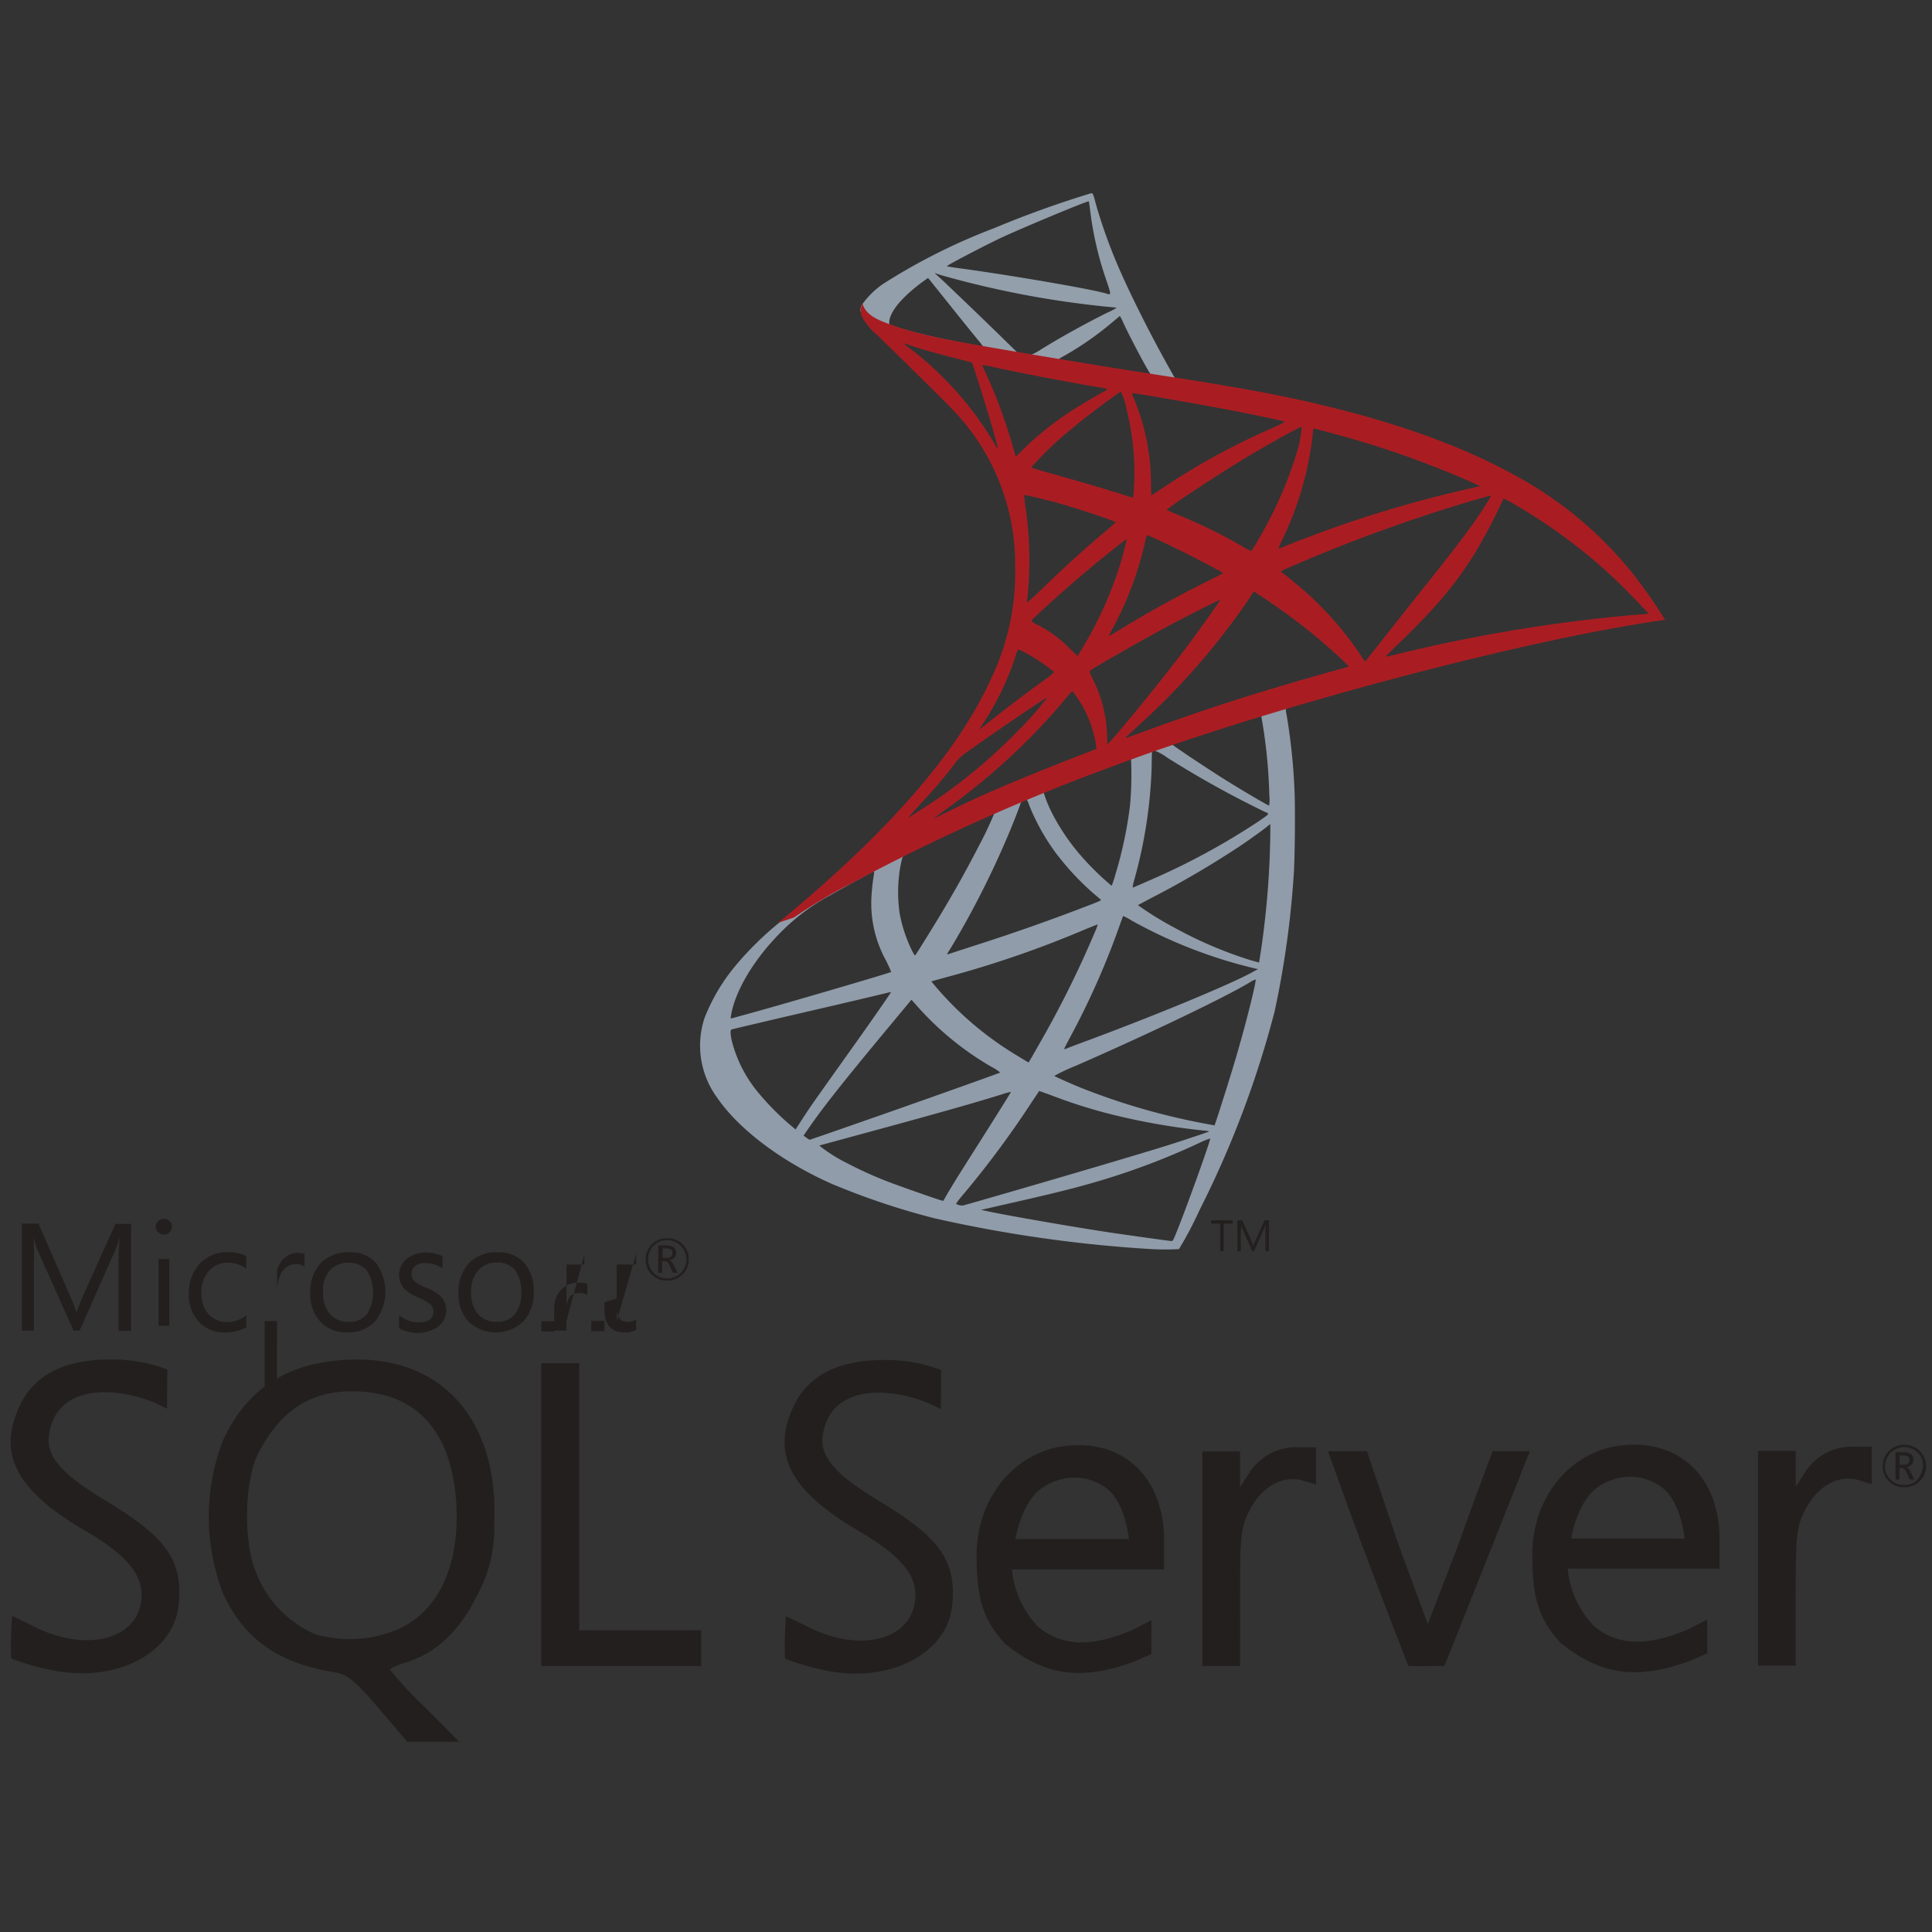 <?xml version="1.0" encoding="UTF-8"?>
<svg xmlns="http://www.w3.org/2000/svg" width="180" height="180">
  <rect width="100%" height="100%" fill="#333333" stroke="none"/>
  <defs>
    <linearGradient id="a" x1="56.275" y1="-46.1" x2="57.324" y2="-46.776" gradientUnits="objectBoundingBox">
      <stop offset="0" stop-color="#909ca9"></stop>
      <stop offset="1" stop-color="#ededee"></stop>
    </linearGradient>
    <linearGradient id="b" x1="103.11" y1="-163.19" x2="104.662" y2="-163.19" gradientUnits="objectBoundingBox">
      <stop offset="0" stop-color="#939fab"></stop>
      <stop offset="1" stop-color="#dcdee1"></stop>
    </linearGradient>
    <radialGradient id="c" cx=".443" cy=".439" r=".128" gradientTransform="matrix(-.691 -.149 .208 -1.978 -169.578 -37.699)" gradientUnits="objectBoundingBox">
      <stop offset="0" stop-color="#ee352c"></stop>
      <stop offset="1" stop-color="#a91d22"></stop>
    </radialGradient>
  </defs>
  <path data-name="Rectangle 338" fill="none" d="M0 0h180v180H0z"></path>
  <g data-name="Group 244">
    <g data-name="Group 243">
      <path data-name="Path 929" d="m316.714 185.955-19.707 6.435-17.145 7.567-4.8 1.266a102.831 102.831 0 0 1-3.888 3.531 140.743 140.743 0 0 1-4.022 3.366 30 30 0 0 0-3.9 3.873 17.557 17.557 0 0 0-2.89 4.886 8.2 8.2 0 0 0 1.162 7.374c2.026 2.979 6.063 6.018 10.77 8.088a68.437 68.437 0 0 0 9.474 3.173 125.47 125.47 0 0 0 20.2 2.875 23.138 23.138 0 0 0 2.607 0 35.546 35.546 0 0 0 1.922-3.65 92.248 92.248 0 0 0 6.986-18.486 87.625 87.625 0 0 0 1.787-12.81c.1-1.445.149-6.286.06-7.925a55.662 55.662 0 0 0-.745-6.986 1.607 1.607 0 0 1-.045-.611 25.669 25.669 0 0 1 2.666-.8l-.491-1.162zm-4.5 2.637a48.264 48.264 0 0 1 .774 7.463 3.985 3.985 0 0 1-.015 1.013c-.119 0-2.517-1.415-4.23-2.488-1.49-.939-4.32-2.816-4.767-3.173-.149-.1-.134-.119 1.087-.536 2.073-.7 6.989-2.279 7.152-2.279zm-10.04 3.307a4.944 4.944 0 0 1 1.3.7 92.349 92.349 0 0 0 9.027 5.02c.551.238.61.149-.655 1.013a64.921 64.921 0 0 1-10.234 5.5c-.73.328-1.34.581-1.355.581a3.878 3.878 0 0 1 .178-.819 43.9 43.9 0 0 0 1.594-10.472c.015-1.49.015-1.49.149-1.534-.03.015-.015.015 0 .015zm-2.07.789a32.134 32.134 0 0 1-.09 4.335 37.9 37.9 0 0 1-1.37 6.48 9.931 9.931 0 0 1-.343 1.043 26.223 26.223 0 0 1-2.771-2.7 20.162 20.162 0 0 1-2.741-3.992 12.571 12.571 0 0 1-.834-2.026c.238-.164 8.089-3.2 8.148-3.143zm-9.742 3.828a.056.056 0 0 1 .045.015 2.782 2.782 0 0 1 .223.536 20.135 20.135 0 0 0 2.473 4.424 25.209 25.209 0 0 0 3.441 3.709c.358.3.685.581.73.626.089.089.119.074-2.309 1a189.263 189.263 0 0 1-9.4 3.277q-1.26.406-2.517.819c-.134.045-.089-.03.3-.64a83.787 83.787 0 0 0 5.884-11.857c.253-.655.506-1.311.551-1.46a.537.537 0 0 1 .327-.387 1.46 1.46 0 0 1 .253-.06zm-2.979 1.236a33.264 33.264 0 0 1-1.46 3.083c-1.445 2.815-3.024 5.586-5.139 8.953-.357.581-.7 1.117-.745 1.177-.074.1-.1.074-.343-.387a13.658 13.658 0 0 1-1.147-3.456 13.909 13.909 0 0 1 .075-4.439c.193-.923.179-.909.626-1.132 1.907-.968 8.074-3.858 8.133-3.8zm25.7 1.043v.626a81.047 81.047 0 0 1-.879 11.2c-.089.581-.164 1.057-.179 1.072 0 0-.432-.119-.938-.268a38.458 38.458 0 0 1-6.852-2.934 30.3 30.3 0 0 1-3.486-2.145c.015-.015.64-.342 1.37-.73a87.8 87.8 0 0 0 8.148-4.781c.909-.611 2.279-1.594 2.577-1.862l.238-.179zm-36.946 4.405c.06 0 .045.119-.045.655-.06.387-.134 1.1-.164 1.594a11.021 11.021 0 0 0 1.311 5.988 12.462 12.462 0 0 1 .522 1.132c-.1.09-9.965 2.98-13.064 3.829-.923.253-1.728.477-1.788.491-.1.03-.119.015-.074-.238.343-2.19 2.011-5.05 4.335-7.463a19.267 19.267 0 0 1 4.9-3.754c1.519-.864 3.858-2.159 4.037-2.219 0-.015.015-.015.03-.015zm23.238 4.156a6 6 0 0 1 .8.432 44.878 44.878 0 0 0 11.41 4.439l.343.075-.477.268c-1.981 1.1-8.491 3.813-15.149 6.3-.968.357-1.922.715-2.1.789a1.072 1.072 0 0 1-.343.1c0-.015.268-.536.611-1.177a73.512 73.512 0 0 0 4.692-10.68c.119-.283.194-.536.209-.551zm-2.368.775a4.3 4.3 0 0 1-.253.685 94.345 94.345 0 0 1-5.169 10.413c-.551.983-1.013 1.773-1.028 1.773s-.462-.268-1-.6a30.638 30.638 0 0 1-7.79-6.629l-.268-.328 1.356-.373a97.256 97.256 0 0 0 13.079-4.513c.581-.23 1.058-.424 1.073-.424zm14.717 5.139c.015.343-.745 3.411-1.371 5.63-.521 1.862-.968 3.322-1.787 5.9-.357 1.132-.67 2.07-.685 2.07a.986.986 0 0 1-.193-.044 62.26 62.26 0 0 1-12.111-3.411c-1.043-.417-2.532-1.088-2.622-1.162a17.365 17.365 0 0 1 2-.939c6.778-2.964 13.809-6.331 16.222-7.776a1.939 1.939 0 0 1 .551-.268zm-33.977 1.162c.03.03-1.862 2.756-4.514 6.465-.923 1.3-2 2.815-2.4 3.381s-1.013 1.46-1.356 2l-.626.968-.67-.566a24.828 24.828 0 0 1-2.771-2.83 12.226 12.226 0 0 1-2.488-4.811c-.164-.715-.164-1.073-.015-1.117.223-.06 4.2-1 7.925-1.862 2.07-.477 4.469-1.043 5.333-1.251s1.565-.373 1.579-.373zm1.906.73.477.536a27.971 27.971 0 0 0 6.986 5.72 3.927 3.927 0 0 1 .8.522c-.1.074-9.206 3.306-13.421 4.767-2.368.834-4.32 1.5-4.335 1.5a2.573 2.573 0 0 1-.3-.193l-.268-.194.432-.626c1.4-2.026 3.158-4.245 6.986-8.863l2.637-3.173zm11.887 8.505c.015-.015.67.223 1.474.522a47.7 47.7 0 0 0 5.526 1.713 61.218 61.218 0 0 0 8.357 1.445c.328.03.507.06.447.1-.1.06-2.294.79-3.9 1.3-2.562.8-10.383 3.113-16.758 4.945-1.177.343-2.19.625-2.249.64a1.182 1.182 0 0 1-.641-.164 10.774 10.774 0 0 1 .79-1 88.427 88.427 0 0 0 6.048-8.133c.492-.745.909-1.356.909-1.371zm-2.622.075c.015.015-1.043 1.713-2.89 4.633-.79 1.236-1.669 2.637-1.981 3.128-.3.477-.745 1.222-1 1.638l-.432.76-.223-.06c-.537-.149-4.305-1.475-5.3-1.877a36.9 36.9 0 0 1-3.471-1.594 14.5 14.5 0 0 1-2.562-1.624c.03-.015 2.07-.566 4.528-1.236 6.525-1.773 10.144-2.8 12.513-3.545a6.006 6.006 0 0 1 .819-.223zm18.545 4.35h.015c.06.149-2.353 6.852-3.233 8.967-.193.477-.268.6-.372.581-.253-.015-3.754-.506-5.884-.819-3.709-.566-9.936-1.653-11.5-2.011l-.358-.074 2.219-.507c4.767-1.072 7.061-1.653 9.384-2.368a66.339 66.339 0 0 0 8.774-3.381 7.156 7.156 0 0 1 .953-.387z" transform="translate(-194.73 -122.015)" fill="url(#a)"></path>
      <path data-name="Path 930" d="M341.923 0a94.664 94.664 0 0 0-9.023 3.248 56.381 56.381 0 0 0-10.383 5.213 7.88 7.88 0 0 0-2.011 2.011 1.394 1.394 0 0 0-.089.506l2 1.892 4.752 1.519 11.306 2.026 12.93 2.22.134-1.117c-.045 0-.075-.015-.119-.015l-1.7-.268-.342-.611c-1.758-3.1-3.694-6.942-4.826-9.534a49.277 49.277 0 0 1-2.175-6c-.261-1.015-.29-1.074-.454-1.09zm-.239.76h.015c.015.015.074.432.134.923a31.115 31.115 0 0 0 1.445 6.271c.551 1.639.551 1.549-.089 1.356-1.519-.417-8.327-1.594-13.257-2.279-.79-.1-1.46-.209-1.46-.224-.06-.06 3.56-1.951 5.154-2.7 2.041-.939 7.642-3.277 8.058-3.352zm-14.36 6.673.581.193a88.79 88.79 0 0 0 15.477 2.95c.492.045.909.089.923.089a6.9 6.9 0 0 1-.938.491c-2.115 1.058-4.439 2.354-6.048 3.352a6.181 6.181 0 0 1-.968.536c-.06 0-.372-.06-.7-.1l-.6-.089-1.489-1.46a621.72 621.72 0 0 0-5.467-5.258zm-.6.462 2.1 2.622c1.147 1.445 2.309 2.86 2.562 3.173a4.906 4.906 0 0 1 .447.581c-.06.045-3.039-.536-4.618-.894-1.624-.373-2.294-.551-3.292-.864l-.819-.268v-.209c.015-1 1.281-2.488 3.426-4.007l.193-.134zm17.845 3.575c.06 0 .134.134.313.536.506 1.117 2.086 4.126 2.473 4.707.12.194.328.209-1.772-.134-5.05-.819-6.673-1.087-6.673-1.117a1.551 1.551 0 0 1 .343-.224A29.08 29.08 0 0 0 343.8 12.1c.343-.283.655-.551.715-.6.015-.03.045-.045.06-.03z" transform="translate(-240.256 18)" fill="url(#b)"></path>
      <path data-name="Path 931" d="M297.27 41.547a1.484 1.484 0 0 0-.015 1.3 5.882 5.882 0 0 0 1.4 1.653s6.629 6.465 7.433 7.388a20.71 20.71 0 0 1 5.412 14.148 22.915 22.915 0 0 1-2.354 10.71c-3.1 6.763-9.638 14.226-19.722 22.508l1.475-.492a47.341 47.341 0 0 1 5.288-3.143 188.448 188.448 0 0 1 24.593-11.008c13.942-5.244 36.867-11.381 49.916-13.377l1.356-.209-.208-.328a46.012 46.012 0 0 0-2.994-4.216 35.79 35.79 0 0 0-10.576-8.8c-5.839-3.262-13.391-5.809-22.954-7.7-1.8-.357-5.765-1.043-8.982-1.534a902.769 902.769 0 0 1-16.088-2.622c-1.743-.3-4.349-.745-6.077-1.117a38.609 38.609 0 0 1-3.947-1.058c-1.072-.417-2.622-.835-2.95-2.1zm3.843 3.724a4.129 4.129 0 0 1 .566.179c.566.193 1.3.417 2.16.655q.981.27 1.966.521c.894.223 1.638.432 1.653.432.1.1 1.609 4.915 2.115 6.762.193.7.343 1.3.328 1.3a3.018 3.018 0 0 1-.373-.581 31 31 0 0 0-7.686-8.684 6.375 6.375 0 0 1-.73-.581zm7.329 2.026a5.861 5.861 0 0 1 .8.134c2.532.566 7.076 1.43 9.98 1.922a3.647 3.647 0 0 1 .879.193 1.5 1.5 0 0 1-.4.253c-.491.253-2.473 1.43-3.128 1.877a28.543 28.543 0 0 0-4.216 3.367c-.432.432-.8.79-.8.79s-.089-.253-.164-.566a48.272 48.272 0 0 0-2.666-7.3 6.345 6.345 0 0 1-.3-.685c0 .03 0 .015.015.015zm12.9 2.458a5.726 5.726 0 0 1 .536 1.653 24.374 24.374 0 0 1 .715 6.822c-.03.626-.059 1.206-.089 1.281l-.045.149-.774-.253c-1.594-.506-4.186-1.266-6.4-1.892-1.267-.342-2.294-.655-2.294-.685a35.217 35.217 0 0 1 2.637-2.636 69.108 69.108 0 0 1 5.72-4.439zm1.028.149c.045-.044 6.167 1.013 8.953 1.549 2.07.4 5.079 1.028 5.258 1.1.089.03-.224.209-1.222.655a64.67 64.67 0 0 0-9.757 5.3c-.76.506-1.4.923-1.415.923a8.12 8.12 0 0 1-.03-.953 20.806 20.806 0 0 0-1.609-8.1 2.265 2.265 0 0 1-.178-.478zm15.83 3.128a11.227 11.227 0 0 1-.323 1.968 37.343 37.343 0 0 1-3.753 8.61 9.881 9.881 0 0 1-.626 1.013 6.348 6.348 0 0 1-.894-.477 48.5 48.5 0 0 0-5.839-2.86c-.6-.253-1.117-.462-1.132-.491-.1-.09 4.692-3.262 7.225-4.782 2.011-1.221 5.288-3.039 5.348-2.979zm1.132.179c.134 0 2.845.745 4.26 1.162a87.852 87.852 0 0 1 10.144 3.709l1.087.492-.759.179a111.06 111.06 0 0 0-17.175 5.318c-.432.179-.819.328-.849.328a3.842 3.842 0 0 1 .313-.76 30.164 30.164 0 0 0 2.875-9.921c.015-.283.06-.506.1-.506zm-26.991 6.2c.044-.045 2.115.447 3.232.759 1.7.477 5.3 1.683 5.3 1.773 0 .015-.4.357-.878.775-1.951 1.624-3.828 3.336-6.078 5.511-.67.641-1.236 1.162-1.266 1.162s-.044-.089-.03-.209a33.588 33.588 0 0 0-.208-8.982c-.038-.42-.083-.778-.068-.793zm43.511.045a28.534 28.534 0 0 1-1.579 2.458c-.894 1.281-2.2 2.979-5.169 6.7a798.735 798.735 0 0 0-3.9 4.931c-.6.745-1.088 1.37-1.1 1.37a5.147 5.147 0 0 1-.417-.6 30.78 30.78 0 0 0-6.033-6.658 37.009 37.009 0 0 0-1.1-.894 1.67 1.67 0 0 1-.3-.253c0-.044 2.532-1.132 4.454-1.907 3.367-1.37 7.954-3.009 11.4-4.067 1.8-.566 3.724-1.117 3.754-1.087zm1.147.3a3.446 3.446 0 0 1 .849.417 50.532 50.532 0 0 1 9.965 7.478c.789.775 2.741 2.8 2.711 2.815 0 0-.685.06-1.489.119a146.845 146.845 0 0 0-22.016 3.664c-.521.119-.983.223-1.013.223s.551-.581 1.281-1.281c4.528-4.364 6.6-7.12 9.042-12.036.342-.73.641-1.355.67-1.4zm-33.173 3.4c.209.044 2.145.953 3.6 1.683 1.341.67 3.352 1.743 3.456 1.832.015.015-.7.387-1.579.819-2.8 1.4-5.2 2.726-7.7 4.245-.715.432-1.311.79-1.325.79-.06 0-.045-.06.357-.79a31.1 31.1 0 0 0 3.024-8.208c.059-.223.119-.372.164-.372zm-1.936.357a28.431 28.431 0 0 1-.775 2.875 36.671 36.671 0 0 1-2.636 6.048c-.239.417-.6 1.028-.79 1.37l-.372.6-.834-.8a10.94 10.94 0 0 0-2.771-2.041 4.008 4.008 0 0 1-.715-.417c0-.119 2.547-2.428 4.5-4.1 1.4-1.207 4.349-3.575 4.394-3.53zm11.842 4.871.73.477a56.68 56.68 0 0 1 5.139 3.8c.849.7 2.487 2.175 2.815 2.532l.178.194-1.206.342c-6.822 1.892-12.1 3.575-18.247 5.839-.685.253-1.266.462-1.311.462-.089 0-.164.074 1.371-1.341a65.4 65.4 0 0 0 10.01-11.5l.521-.8zm-3.113.774c.03.03-2.011 2.9-3.233 4.528a202.78 202.78 0 0 1-5.839 7.3c-.745.879-1.385 1.609-1.415 1.624s-.06-.209-.06-.551a12.486 12.486 0 0 0-1.266-5.363c-.343-.685-.4-.849-.328-.923.283-.253 4.618-2.726 7.358-4.2 1.847-.983 4.737-2.443 4.782-2.413zm-18.829 4.618a6.563 6.563 0 0 1 .775.387 16.355 16.355 0 0 1 2.562 1.728 4.449 4.449 0 0 1-.864.715 138.177 138.177 0 0 0-4.811 3.635c-1.311 1.043-1.356 1.073-1.207.849a27.474 27.474 0 0 0 2-3.441 27.786 27.786 0 0 0 1.251-3.113 2.531 2.531 0 0 1 .3-.76zm5.02 3.933c.074-.015.164.119.566.715a10.75 10.75 0 0 1 1.669 4.335l.029.3-2.041.79c-3.65 1.415-7.016 2.815-9.3 3.858-.64.3-1.758.834-2.488 1.192s-1.326.655-1.326.64.462-.357 1.028-.775a60.06 60.06 0 0 0 11.2-10.323c.313-.373.6-.715.626-.73zm-2.309.566a31.482 31.482 0 0 1-2.8 3.158 49.41 49.41 0 0 1-9.251 7.463c-.447.283-.849.536-.894.566-.1.06.03-.089 1.579-1.773a40.518 40.518 0 0 0 2.577-3.054 5.038 5.038 0 0 1 1.49-1.415c2.198-1.588 7.243-5.014 7.303-4.955z" transform="translate(-216.92 -13.283)" fill="url(#c)"></path>
    </g>
    <path data-name="Path 932" d="M33.08 126.662c-.275 0-.55.026-.822.026-5.55.3-9.293 2.738-11.482 7.508a19.8 19.8 0 0 0 .021 14.293c1.964 4.241 5.136 6.479 10.432 7.325 1.121.183 1.872.8 4.042 3.332l2.67 3.129h4.843l-3.221-3.246a34.4 34.4 0 0 1-3.22-3.466c0-.136.681-.435 1.505-.686 2.717-.822 4.974-2.922 6.552-6.139a12.893 12.893 0 0 0 1.644-6.6c.479-9.568-4.566-15.551-12.967-15.482zm4.247 25.021a11.4 11.4 0 0 1-8.011.55 10.334 10.334 0 0 1-5.55-5.961c-1.118-2.969-.958-8.445.319-10.912 2.055-3.927 4.773-5.733 8.744-5.733 5.89 0 9.241 3.608 9.678 10.388.346 5.66-1.55 9.906-5.178 11.666zm83.663-16.849a5.187 5.187 0 0 0-4.634 2.442l-.822 1.283v-3.335h-3.516v20h3.514l.002-6.391c0-5.846.073-6.529.89-8.129 1.126-2.194 3.063-3.288 4.935-2.764l1.256.367v-3.466h-1.623v-.005zm-20.655-.183a10.115 10.115 0 0 0-2.146.251c-4.7 1.23-7.357 5.733-7.194 10.367 0 3.88.754 5.82 2.626 7.854 3.835 3.147 7.3 3.4 11.985 1.71.8-.34 1.668-.733 1.668-.733v-3.147l-1.668.864c-3.788 1.649-6.642 1.649-8.927-.293a9.009 9.009 0 0 1-2.4-5.3h14.176v-2.7c0-5.5-3.309-8.969-8.126-8.88zm-5.733 8.77s.524-3.429 2.466-4.775a5.3 5.3 0 0 1 3.058-.979 4.891 4.891 0 0 1 2.969 1c1.78 1.369 2.079 4.725 2.079 4.725l-10.575-.005v.026zm-84.76-3.607c-3.811-2.309-5.5-3.974-5.3-5.938.592-5.432 7.3-4.681 11.021-2.626l.026-3.654a14.335 14.335 0 0 0-5-.937c-4.519-.068-7.44 1.414-8.809 4.429-2.011 4.451-.23 7.806 6.2 11.55 3.613 2.1 5.21 3.927 5.21 5.917 0 4.11-4.956 5.545-10.068 2.966-1.052-.523-1.942-.961-1.989-.961a31.568 31.568 0 0 0-.089 3.953 21.842 21.842 0 0 0 3.927 1.115c5.843 1.165 11.16-1.576 11.663-6.026.437-4.178-1.073-6.369-6.8-9.791zm142.265-5.21a10.653 10.653 0 0 0-2.173.254c-4.7 1.231-7.346 5.734-7.165 10.367 0 3.875.752 5.8 2.623 7.827 3.835 3.15 7.3 3.4 12.009 1.712.8-.34 1.662-.728 1.662-.728l-.011-3.153-1.665.869c-3.8 1.644-6.65 1.644-8.927-.3a8.9 8.9 0 0 1-2.4-5.3h14.152v-2.7c0-5.471-3.309-8.945-8.126-8.854l.008-.005zm-5.733 8.77s.529-3.424 2.469-4.8a5.274 5.274 0 0 1 3.055-.982 4.892 4.892 0 0 1 2.969 1.005c1.78 1.369 2.079 4.749 2.079 4.749l-10.57-.011v.024zm-64.442-3.516c-3.812-2.3-5.5-3.974-5.293-5.938.591-5.435 7.3-4.681 11.021-2.626l.026-3.654a14.264 14.264 0 0 0-5-.932c-4.518-.068-7.44 1.414-8.811 4.43-2.008 4.45-.2 7.807 6.21 11.55 3.608 2.1 5.2 3.9 5.2 5.89 0 4.11-4.953 5.568-10.066 2.966-1.047-.524-1.937-.956-1.989-.956a31.57 31.57 0 0 0-.089 3.953 23.921 23.921 0 0 0 3.9 1.115c5.848 1.168 11.168-1.571 11.668-6.021.435-4.157-1.073-6.348-6.78-9.773zm90.834-5.071a5.168 5.168 0 0 0-4.634 2.445l-.822 1.278-.001-3.327h-3.516v20h3.513v-6.4c0-5.843.071-6.529.89-8.126 1.126-2.191 3.063-3.288 4.935-2.762l1.257.366v-3.474zm-118.795 4.957v-12.739h-3.544v28.216h14.906v-3.332H53.971v-12.145zm81.972 3.971-2.922 7.6-2.809-7.644-2.853-8.471h-3.628c2.351 6.665 4.908 13.445 7.487 20.019 1.118.026 2.238 0 3.356 0l3.945-9.906 4.018-10.11h-3.468s-1.532 4.016-3.128 8.514zm-73.8-24.4a1.941 1.941 0 0 0 1.44-.576 1.909 1.909 0 0 0 .592-1.414 1.876 1.876 0 0 0-.592-1.414 1.969 1.969 0 0 0-1.414-.55 1.942 1.942 0 0 0-1.44.571 1.9 1.9 0 0 0-.571 1.414 1.845 1.845 0 0 0 .571 1.414 1.923 1.923 0 0 0 1.414.55v.005zm-1.256-3.246a1.793 1.793 0 0 1 3.063 1.257 1.758 1.758 0 0 1-.524 1.277 1.711 1.711 0 0 1-1.257.5 1.669 1.669 0 0 1-1.256-.5 1.759 1.759 0 0 1-.523-1.277 1.689 1.689 0 0 1 .493-1.256zm.845 1.44h.23c.163 0 .322.157.458.456l.275.618h.432l-.34-.686c-.139-.275-.275-.435-.435-.479a.833.833 0 0 0 .477-.251.629.629 0 0 0 .157-.458.585.585 0 0 0-.2-.482 1.144 1.144 0 0 0-.733-.2h-.727l-.004 2.556h.366v-1.073zm0-1.189h.32a.818.818 0 0 1 .481.115c.086.068.11.157.11.319 0 .3-.184.435-.524.435h-.393v-.869zm-58.556.963c0-.89-.026-1.552-.047-1.942h.021a5.818 5.818 0 0 0 .3 1.031l3.4 7.6h.569l3.4-7.671a6.891 6.891 0 0 0 .3-.961h.026a22.033 22.033 0 0 0-.092 1.945v6.71h1.165v-9.972h-1.461l-3.128 6.938a37.85 37.85 0 0 0-.479 1.231h-.051a7.976 7.976 0 0 0-.455-1.184l-3.055-7.009H2.037v9.974h1.12v-6.69h.018zm11.595.019h1.006v6.212H14.77zm.5-2.278a.709.709 0 0 0 .524-.21.726.726 0 0 0 .23-.523.658.658 0 0 0-.228-.523.733.733 0 0 0-.529-.21.717.717 0 0 0-.524.21.736.736 0 0 0-.23.523.63.63 0 0 0 .23.523.754.754 0 0 0 .524.21zm7.671 8.626v-1.094a2.9 2.9 0 0 1-1.754.615 2.274 2.274 0 0 1-1.762-.733 2.836 2.836 0 0 1-.662-1.964 2.949 2.949 0 0 1 .707-2.074 2.3 2.3 0 0 1 1.78-.754 2.919 2.919 0 0 1 1.691.55v-1.165a3.482 3.482 0 0 0-1.644-.367 3.519 3.519 0 0 0-2.7 1.074 4.013 4.013 0 0 0-1 2.827 3.627 3.627 0 0 0 .911 2.56 3.238 3.238 0 0 0 2.466 1.026 4.024 4.024 0 0 0 1.963-.5zm2.877-3.312a3.222 3.222 0 0 1 .523-1.937 1.433 1.433 0 0 1 1.165-.618 1.339 1.339 0 0 1 .864.23v-1.189a1.811 1.811 0 0 0-.681-.091 1.738 1.738 0 0 0-1.1.393 2.406 2.406 0 0 0-.772 1.2l-.019 6.213v-1.458h-1.143v7.121h1.143v-3.655zm6.553 3.8a3.37 3.37 0 0 0 2.578-1.031 4.491 4.491 0 0 0 .068-5.456 3.147 3.147 0 0 0-2.487-.982 3.574 3.574 0 0 0-2.579.937 3.884 3.884 0 0 0-1.047 2.875 3.711 3.711 0 0 0 .911 2.626 3.317 3.317 0 0 0 2.555 1.028zm-1.623-5.8a2.25 2.25 0 0 1 1.712-.686 2.128 2.128 0 0 1 1.691.686 3.817 3.817 0 0 1 .044 4.086 2.08 2.08 0 0 1-1.712.733 2.225 2.225 0 0 1-1.736-.733 2.885 2.885 0 0 1-.639-2.01 2.794 2.794 0 0 1 .639-2.076zm10.158 5.181a1.871 1.871 0 0 0 .665-1.461 1.783 1.783 0 0 0-.524-1.3 4.041 4.041 0 0 0-1.327-.775 4.145 4.145 0 0 1-1.074-.594.978.978 0 0 1-.3-.733.862.862 0 0 1 .34-.707 1.407 1.407 0 0 1 .916-.272 2.69 2.69 0 0 1 1.623.505v-1.142a3.346 3.346 0 0 0-1.531-.34 2.715 2.715 0 0 0-1.806.591 1.955 1.955 0 0 0-.251 2.759 3.684 3.684 0 0 0 1.277.8 4.794 4.794 0 0 1 1.165.662.87.87 0 0 1 .3.681c0 .665-.455 1.008-1.345 1.008a2.823 2.823 0 0 1-1.851-.681v1.23a3.367 3.367 0 0 0 1.754.435 3.1 3.1 0 0 0 1.964-.662h.006zm5.435-6.849a3.575 3.575 0 0 0-2.579.937 3.905 3.905 0 0 0-1.047 2.875 3.723 3.723 0 0 0 .911 2.626 3.717 3.717 0 0 0 5.136 0 3.835 3.835 0 0 0 .961-2.738 3.906 3.906 0 0 0-.89-2.717 3.219 3.219 0 0 0-2.487-.982zm2.215 3.744a3.064 3.064 0 0 1-.571 2.01 2.081 2.081 0 0 1-1.712.733 2.226 2.226 0 0 1-1.736-.733 2.886 2.886 0 0 1-.639-2.01 2.926 2.926 0 0 1 .686-2.1 2.251 2.251 0 0 1 1.712-.686 2.165 2.165 0 0 1 1.686.686 3.47 3.47 0 0 1 .571 2.1zm3.084 3.563h1.139v-6.165h1.668v-.958l-1.668 6.211v-1.1c0-1 .387-1.5 1.189-1.5a1.575 1.575 0 0 1 .749.183v-1.029a2.09 2.09 0 0 0-.822-.112 2.124 2.124 0 0 0-1.529.571 2.4 2.4 0 0 0-.733 1.848v1.168h-1.2v.958h1.2v6.142zm4.678-1.943c0 1.393.615 2.1 1.872 2.1a2.059 2.059 0 0 0 1.073-.235v-.979a1.192 1.192 0 0 1-.733.23.97.97 0 0 1-.819-.3 1.673 1.673 0 0 1-.254-1.026v-4.018h1.806v-.958l-1.805 6.217v-2.1c-.393.136-.777.251-1.142.366v1.733h-1.23v.958h1.23v4.223zm122.518 13.126a1.961 1.961 0 0 0-1.414-.55 1.96 1.96 0 0 0-2.011 1.99 1.867 1.867 0 0 0 .568 1.414 2.009 2.009 0 0 0 1.44.55 1.962 1.962 0 0 0 1.44-.571 1.929 1.929 0 0 0 .589-1.414 1.979 1.979 0 0 0-.615-1.419zm-.183 2.7a1.836 1.836 0 0 1-2.513 0 1.776 1.776 0 0 1-.524-1.283 1.8 1.8 0 0 1 3.037-1.257 1.728 1.728 0 0 1 .523 1.257 2.482 2.482 0 0 1-.522 1.274zm-1.026-1.165a.987.987 0 0 0 .479-.251.631.631 0 0 0 .157-.46.583.583 0 0 0-.2-.479 1.149 1.149 0 0 0-.733-.2l-.732-.009v2.555h.367v-1.073h.228c.157 0 .314.157.456.456l.272.615h.435l-.34-.686c-.118-.3-.254-.435-.393-.479v.006zm-.251-.23h-.393v-.864h.322a.8.8 0 0 1 .479.112c.091.068.112.157.112.319 0 .3-.183.432-.523.432zm-63.691-19.9h.319v-2.558h.845v-.319h-2.01v.319h.846v2.558zm1.937-1.922a4.628 4.628 0 0 0-.018-.568 1.583 1.583 0 0 0 .089.3l.982 2.194h.157l.984-2.215c.026-.068.047-.157.092-.275-.021.228-.021.411-.021.55v1.937h.34v-2.875h-.411l-.89 1.985c-.021.071-.092.209-.136.367h-.026a2.114 2.114 0 0 0-.131-.34l-.89-2.011h-.461v2.88h.322l-.007-1.939h.018z" fill="#231f1f"></path>
  </g>
</svg>
